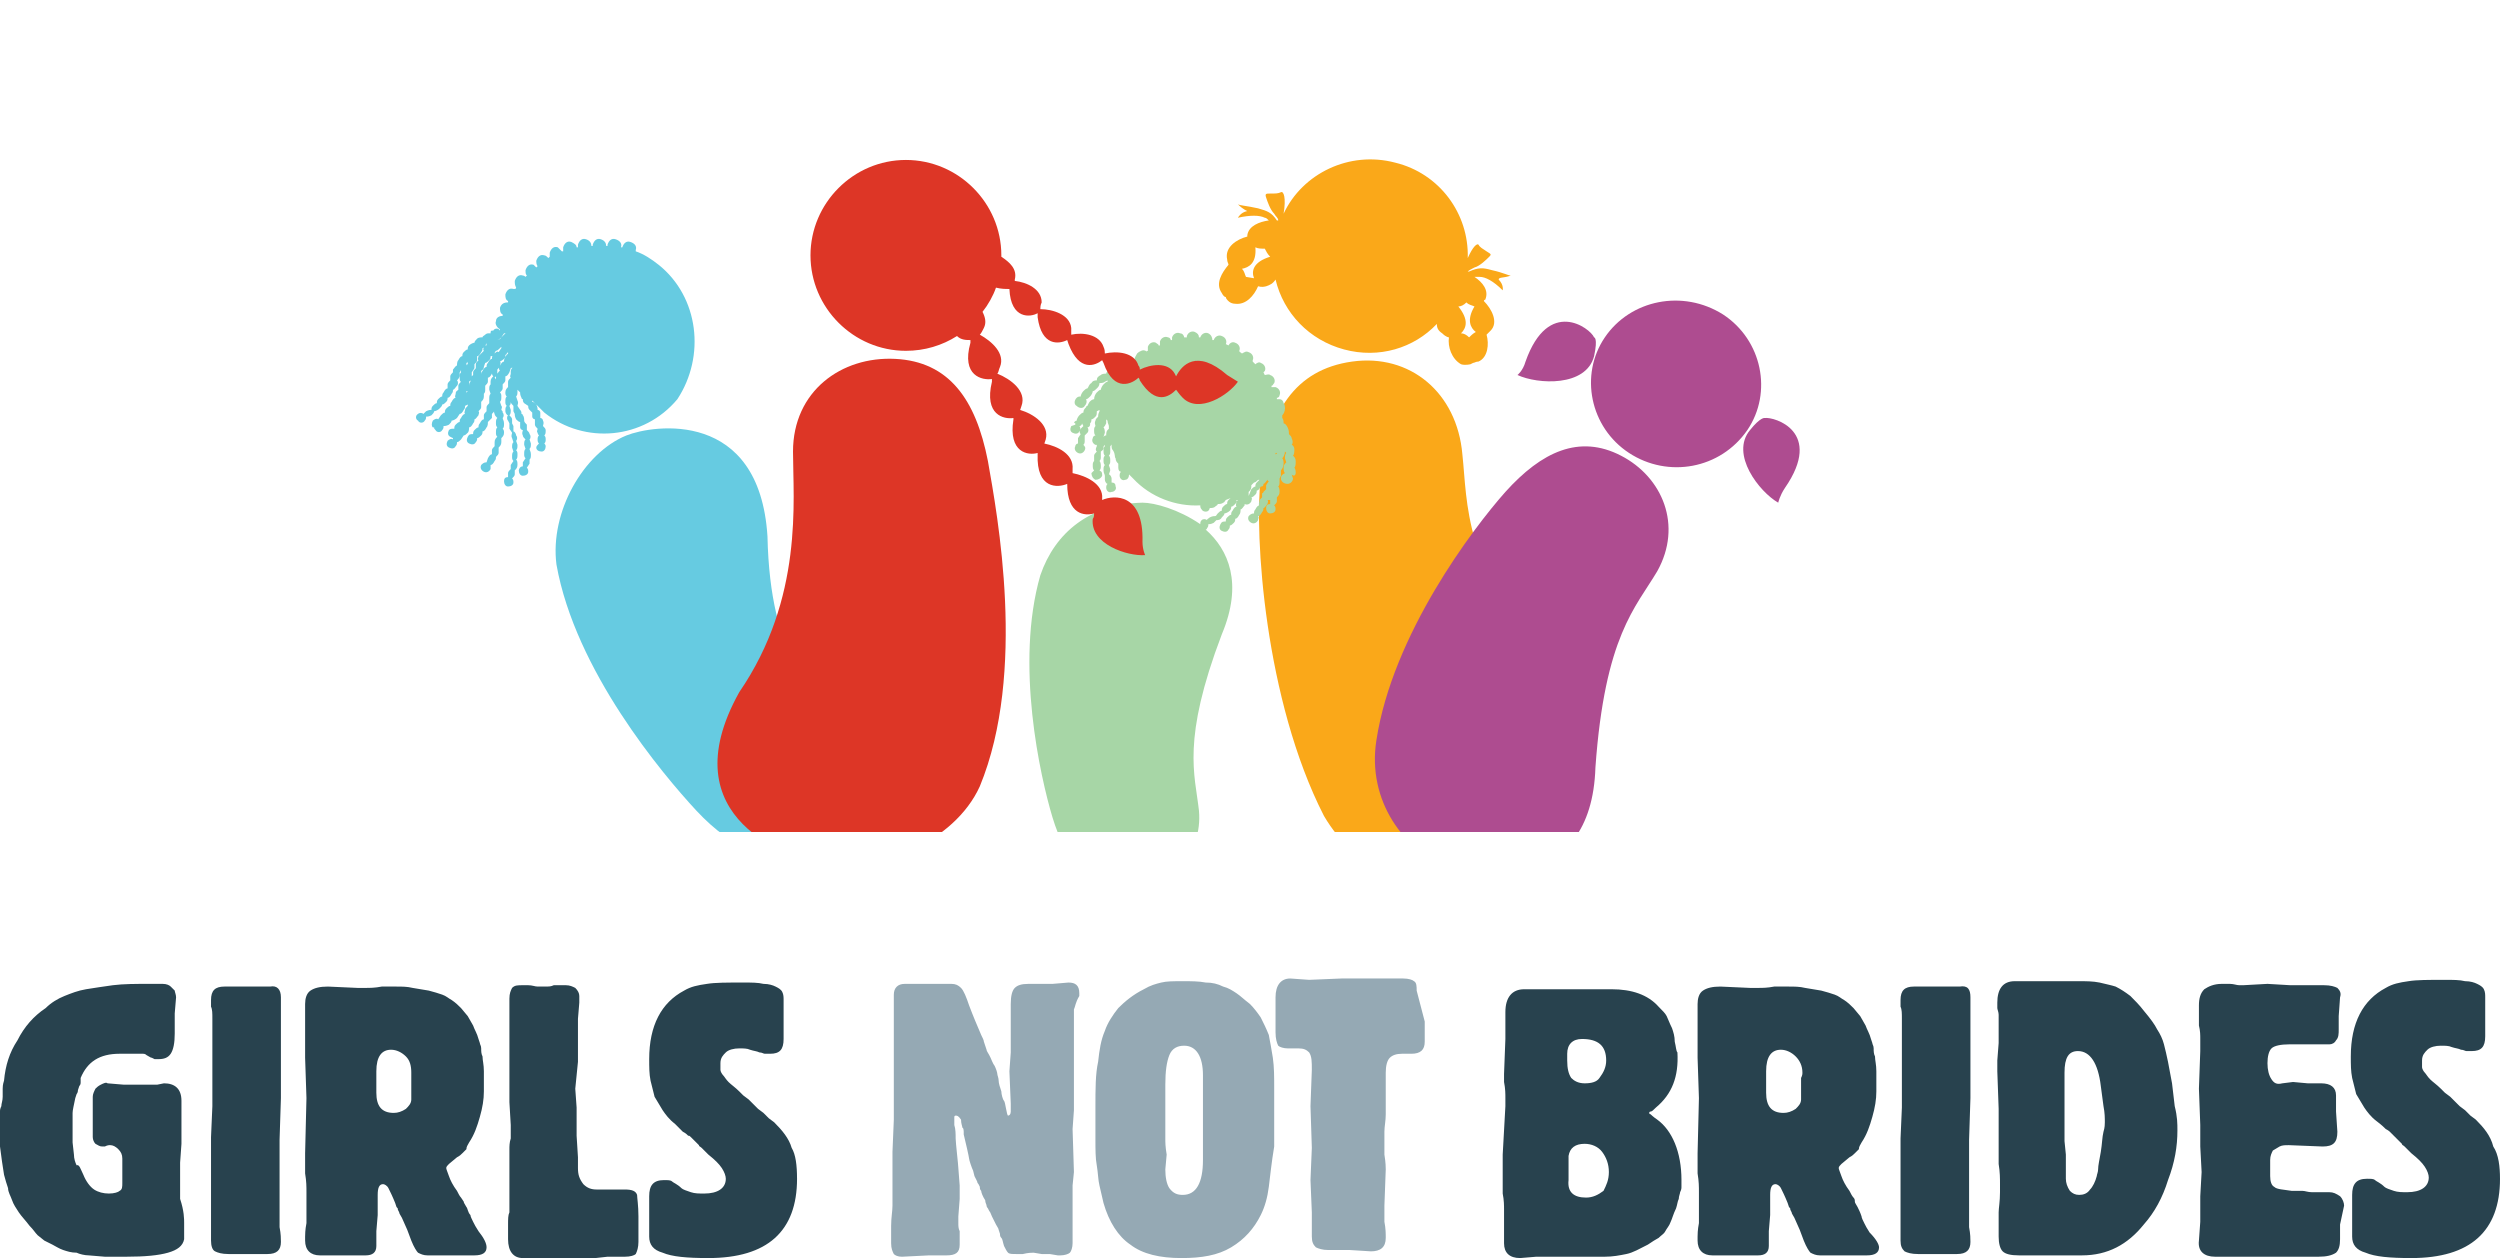 <?xml version="1.0" encoding="UTF-8"?> <svg xmlns="http://www.w3.org/2000/svg" xmlns:xlink="http://www.w3.org/1999/xlink" viewBox="0 0 186 93.6"><g fill="#95A9B4"><path d="M79.9 75.1v7.5l-.1 1.4.1 3.2-.1 1v4.3c0 .3-.1.6-.2.7-.1.1-.4.2-.7.2h-.2l-.6-.1h-.6l-.6-.1c-.1 0-.4 0-.8.1h-.5c-.3 0-.5 0-.6-.1-.1-.1-.2-.3-.3-.5-.1-.3-.1-.5-.2-.6-.1-.1-.1-.2-.1-.3l-.1-.3c0-.1-.1-.2-.2-.4l-.3-.6c-.1-.2-.1-.3-.2-.4l-.1-.2s-.1-.1-.1-.2-.1-.2-.1-.4c-.2-.3-.3-.6-.3-.7-.1-.1-.1-.2-.1-.3l-.1-.2s-.1-.1-.1-.2l-.2-.4-.1-.4c-.1-.2-.3-.8-.3-.9 0-.1-.3-1.4-.4-1.8v-.2s0-.3-.1-.3c0-.1-.1-.3-.1-.6-.2-.3-.3-.3-.4-.3 0 0-.1 0-.1.1v.6c.1.3.1.7.1 1 0 .3.2 2 .2 2.2l.1 1.3v1l-.1 1.3v.5c0 .2 0 .4.1.6v1c0 .6-.3.8-1 .8h-1.3l-2 .1c-.3 0-.5-.1-.6-.2-.1-.2-.2-.4-.2-.8v-1.3c0-.6.1-1.1.1-1.5v-4l.1-2.4v-9.3c0-.5.3-.8.8-.8h3.5c.3 0 .5.1.7.3.2.2.4.7.6 1.3.3.8.6 1.5.9 2.2.1.2.2.4.2.5l.1.3.1.3c0 .1.1.2.2.4l.1.2s.2.5.3.6c.1.2.2.5.2.6 0 .1.1.3.1.5s.1.5.2.8c0 .2.1.6.2.7.1.1.2 1.1.3 1.1.1 0 .2-.1.2-.3v-.6l-.1-2.4.1-1.4v-3.6c0-.6.1-1 .3-1.2.2-.2.5-.3 1-.3h1.8l1.2-.1c.5 0 .8.2.8.8v.2c-.3.5-.3.8-.4 1zM94.4 88.3c-.1.8-.3 1.5-.6 2.1-.5 1-1.2 1.8-2.2 2.4-1 .6-2.2.8-3.7.8-1.6 0-2.9-.3-3.8-1-.9-.6-1.6-1.7-2-3.1l-.3-1.3c-.1-.4-.1-.9-.2-1.5-.1-.5-.1-1.2-.1-1.9v-2.4c0-1.4 0-2.5.2-3.4.1-.9.2-1.6.5-2.3.2-.6.6-1.2 1-1.7.5-.5 1.1-1 1.9-1.4.5-.3.9-.4 1.3-.5.4-.1.9-.1 1.6-.1.6 0 1.2 0 1.7.1.5 0 .9.1 1.3.3.4.1.7.3 1 .5.3.2.6.5 1 .8.3.3.6.7.8 1 .2.4.4.8.6 1.3.1.5.2 1.1.3 1.7.1.7.1 1.4.1 2.3v4.3c-.2 1.2-.3 2.2-.4 3zm-4.9-2v-6.3c0-1.4-.5-2.2-1.4-2.2-.5 0-.9.2-1.1.7-.2.5-.3 1.2-.3 2.2v4c0 .3 0 .6.1 1.2l-.1 1.1c0 .6.1 1.1.3 1.4.3.4.6.5 1 .5 1 0 1.5-.9 1.5-2.6zM106 77.5c0 .6-.3.9-1 .9h-.7c-.4 0-.7.1-.9.3-.2.2-.3.6-.3 1.1v3.1c0 .5-.1.9-.1 1.3v1.7c.1.6.1 1 .1 1.1l-.1 2.7v1.2c.1.5.1.9.1 1.2 0 .7-.4 1-1.1 1l-1.6-.1h-1.6c-.4 0-.7-.1-.9-.2-.2-.2-.3-.4-.3-.8v-1.8l-.1-2.4.1-2.4-.1-3.1.1-2.7c0-.6 0-1-.2-1.3-.2-.2-.4-.3-.8-.3h-.8c-.3 0-.6-.1-.7-.2-.1-.2-.2-.5-.2-1v-2.6c0-.9.4-1.4 1.1-1.4l1.4.1 2.4-.1h4.6c.4 0 .7.1.8.2.2.1.2.4.2.7l.6 2.3v1.5z"></path></g><g fill="#28424E"><path d="M125.1 87.8v.5c0 .1 0 .2-.1.4 0 .1-.1.3-.1.5-.1.2-.1.4-.2.7-.2.4-.3.8-.4 1-.1.3-.3.5-.4.7-.1.2-.3.3-.5.5-.2.1-.5.3-.8.5-.6.3-1.1.6-1.6.7-.5.1-1 .2-1.6.2h-5.1l-1.2.1c-.8 0-1.2-.4-1.2-1.1v-2.5c0-.3 0-.7-.1-1.2v-2.9l.2-3.6v-.6c0-.3 0-.7-.1-1.2v-.6l.1-2.6v-2c0-1.1.5-1.7 1.4-1.7h6.5c1.5 0 2.7.4 3.5 1.3.3.3.5.5.6.7.1.2.2.5.4.9.1.3.2.6.2 1 .1.4.1.7.2.8.1 1.8-.4 3.1-1.6 4.1-.2.2-.3.3-.4.3-.1 0-.1.1-.1.1s0 .1.1.1c0 0 .2.2.5.4 1.1.8 1.8 2.4 1.8 4.5zm-5.4-.6c0-.6-.2-1.1-.5-1.5-.3-.4-.8-.6-1.3-.6-.7 0-1.1.3-1.2.9v1.8c-.1.9.4 1.3 1.3 1.3.5 0 .9-.2 1.3-.5.2-.4.4-.8.4-1.4zm-.2-8.3c0-1.1-.6-1.6-1.8-1.6-.7 0-1.1.4-1.1 1.1v.5c0 .6.1 1 .3 1.3.2.2.5.4 1 .4s.9-.1 1.1-.4c.3-.4.5-.8.5-1.3zM139.8 92.8c0 .4-.3.6-.9.6h-3.5c-.3 0-.5-.1-.7-.2-.1-.1-.3-.4-.5-.9l-.3-.8-.4-.9c-.1-.2-.2-.3-.2-.4l-.1-.2c0-.1 0-.1-.1-.2l-.1-.3c-.2-.5-.4-.9-.5-1.1-.1-.2-.3-.3-.4-.3-.3 0-.4.3-.4.8v1.5l-.1 1.2v1.1c0 .5-.3.7-.8.7h-3.4c-.7 0-1.1-.4-1.1-1.1v-.3c0-.1 0-.5.1-1v-2.3c0-.4 0-.8-.1-1.4v-1.5l.1-4.1-.1-3v-4c0-.4.1-.8.4-1 .3-.2.7-.3 1.3-.3l2.2.1h.6c.3 0 .7 0 1.2-.1h1.1c.4 0 .8 0 1.2.1l1.2.2c.4.1.7.2 1 .3.3.1.5.3.7.4.3.2.5.4.7.6l.5.6.4.7c.1.3.3.6.4 1l.1.3c0 .1.1.2.1.4s0 .4.1.6c0 .3.1.6.1 1.1v1.5c0 .6-.1 1.2-.3 1.9-.2.7-.4 1.3-.8 1.9-.1.2-.2.3-.2.5l-.3.3c-.1.1-.2.2-.4.3l-.6.5c-.1.1-.2.2-.2.3 0 .1.1.3.2.6s.3.7.6 1.1c.1.2.2.4.3.5.1.1.1.2.1.3 0 .1.1.2.2.4s.2.4.3.7c0 .1.1.3.2.5s.2.4.4.7c.5.5.7.9.7 1.1zm-5.7-13c0-.5-.2-.9-.5-1.2-.3-.3-.7-.5-1.1-.5-.7 0-1.1.5-1.1 1.6v1.6c0 1 .4 1.5 1.3 1.5.3 0 .6-.1.9-.3.2-.2.4-.4.4-.7v-1.6c.1-.2.1-.3.1-.4zM146.6 74.2v7.5l-.1 3.1v6.5c.1.5.1.9.1 1.1 0 .6-.3.9-1 .9h-2.9c-.5 0-.8-.1-1-.2-.2-.2-.3-.4-.3-.8v-7.6l.1-2.3v-6.6c0-.4 0-.7-.1-.9v-.5c0-.7.3-1 1-1h3.4c.6-.1.8.2.8.8zM162 84.1c0 1.2-.2 2.4-.7 3.7-.4 1.3-1 2.4-1.8 3.3-1.2 1.5-2.7 2.3-4.6 2.3h-4.7c-.6 0-1-.1-1.2-.3-.2-.2-.3-.6-.3-1.1v-1.8c0-.3.1-.8.1-1.5v-.6c0-.4 0-.9-.1-1.5v-4.1l-.1-2.8v-.8l.1-1.3v-2.1c0-.2-.1-.4-.1-.5v-.4c0-1 .4-1.6 1.3-1.6h4.7c.6 0 1.1 0 1.6.1.4.1.9.2 1.2.3.4.2.7.4 1.1.7.3.3.7.7 1 1.1.5.6.8 1 1 1.4.2.3.4.7.5 1.1.1.4.2.8.3 1.3l.3 1.6.2 1.7c.2.8.2 1.3.2 1.8zm-5.4-.6c0-.3 0-.7-.1-1.2l-.2-1.5c-.2-1.7-.8-2.6-1.7-2.6-.7 0-1 .5-1 1.6v5.1l.1 1v1.8c0 .3.1.6.3.9.2.2.4.3.7.3.3 0 .6-.1.8-.4.2-.2.4-.6.5-1 0-.1.1-.3.1-.5 0-.3.1-.7.2-1.3.1-.6.1-1.1.2-1.5.1-.3.1-.6.1-.7zM174.1 91.1v1.1c0 .5-.1.8-.3 1-.3.2-.7.3-1.3.3h-7.7c-.8 0-1.3-.4-1.2-1.2l.1-1.4v-1.9l.1-1.8-.1-1.9v-1.6l-.1-2.7.1-2.8v-.9c0-.3 0-.6-.1-1v-1.5c0-.5.1-.9.4-1.2.3-.2.7-.4 1.3-.4h.6c.3 0 .5.1.7.1h.3l1.8-.1 1.7.1h2.5c.5 0 .8.1 1 .2.2.2.3.4.2.7l-.1 1.4v1c0 .3 0 .6-.2.8-.1.2-.3.3-.5.3h-3c-.6 0-1.1.1-1.3.3-.2.2-.3.6-.3 1.1 0 .5.1.9.3 1.2.2.3.4.4.8.3l.8-.1 1.1.1h1c.7 0 1.1.3 1.1.9v1.2l.1 1.5c0 .8-.3 1.1-1.1 1.1l-2.5-.1c-.3 0-.5 0-.7.1l-.5.3c-.1.2-.2.4-.2.7v1.2c0 .4.1.7.3.8.2.2.7.2 1.3.3h.8c.2 0 .4.1.7.1h1.3c.3 0 .5.1.8.3.2.2.3.5.3.7l-.3 1.4zM186 87.7c0 3.9-2.2 5.9-6.6 5.9-1.6 0-2.7-.1-3.4-.4-.7-.2-1-.6-1-1.2v-3.1c0-.8.3-1.2 1.1-1.2.3 0 .5 0 .6.1.1.1.4.2.7.5.1.1.4.2.7.3.3.1.6.1 1 .1 1 0 1.6-.4 1.6-1.1 0-.2-.1-.5-.3-.8-.2-.3-.5-.6-1-1l-.5-.5c-.1-.1-.2-.1-.2-.2l-.2-.2-.4-.4-.2-.2-.1-.1s-.1-.1-.3-.2c-.1-.1-.3-.3-.7-.6-.4-.3-.7-.7-.9-1l-.6-1-.3-1.2c-.1-.5-.1-1-.1-1.6 0-2.5.9-4.2 2.6-5.1.5-.3 1-.4 1.7-.5.6-.1 1.5-.1 2.7-.1.6 0 1.1 0 1.5.1.4 0 .7.1.9.2.2.1.4.2.5.4.1.2.1.4.1.6v2.9c0 .8-.3 1.1-1 1.1h-.4c-.1 0-.2-.1-.4-.1-.2-.1-.4-.1-.7-.2-.2-.1-.5-.1-.8-.1-.4 0-.8.1-1 .3-.2.2-.4.4-.4.8v.5c0 .1.1.3.2.4.1.1.2.3.4.5s.5.4.8.7l.3.3.4.3.3.3.2.2.2.2.4.3.4.4.4.3c.6.6 1.1 1.2 1.3 2 .4.6.5 1.5.5 2.4z"></path></g><g fill="#28424E"><path d="M13.7 91v1.2c-.1.5-.5.8-1.2 1-.7.2-1.7.3-3.1.3h-1.6l-1.2-.1c-.3 0-.7-.1-.9-.2-.4 0-.7-.1-1-.2-.3-.1-.6-.3-.8-.4l-.6-.3-.5-.4c-.2-.2-.3-.4-.6-.7-.3-.4-.6-.7-.8-1-.2-.3-.4-.6-.5-.9-.1-.3-.3-.6-.3-.9-.1-.3-.2-.6-.3-1-.1-.6-.2-1.3-.3-2.1v-2.6c0-.1 0-.2.1-.4 0-.2.1-.4.1-.7v-.6c0-.1 0-.3.1-.6.1-1.1.4-2.1 1-3 .5-1 1.2-1.8 2.1-2.4.4-.4.9-.7 1.4-.9.5-.2 1-.4 1.6-.5.6-.1 1.3-.2 2-.3.8-.1 1.7-.1 2.7-.1h1c.3 0 .5.1.6.2l.3.3c0 .1.1.3.1.5l-.1 1.2v1.5c0 .7-.1 1.2-.3 1.5-.2.3-.5.4-.9.4h-.3l-.2-.1c-.1 0-.2-.1-.4-.2-.1-.1-.2-.1-.3-.1h-1.7c-1.5 0-2.4.6-2.9 1.8v.3c0 .1 0 .2-.1.3l-.1.3c0 .2-.1.3-.1.3l-.1.3c-.1.5-.2.9-.2 1.1v2.2l.1.9c0 .3.1.6.2.8.2-.1.3.3.5.7.2.5.5.9.8 1.1.3.2.7.3 1.1.3.4 0 .7-.1.8-.2.2-.1.2-.3.2-.6v-1.8c0-.3-.1-.5-.3-.7-.2-.2-.4-.3-.6-.3-.1 0-.2 0-.4.1h-.2c-.2 0-.3-.1-.5-.2-.1-.1-.2-.3-.2-.5v-3c0-.2.1-.4.2-.6.1-.1.2-.2.4-.3.2-.1.4-.2.5-.1l1.2.1h2.5l.5-.1c.8 0 1.3.4 1.3 1.3v3.2l-.1 1.4v2.7c.3.9.3 1.5.3 1.8zM20.9 74.2v7.5l-.1 3.1v6.5c.1.5.1.9.1 1.1 0 .6-.3.9-1 .9h-2.9c-.5 0-.8-.1-1-.2-.2-.1-.3-.4-.3-.8v-7.7l.1-2.3v-6.5c0-.4 0-.7-.1-.9v-.5c0-.7.3-1 1-1h3.4c.5-.1.8.2.8.8zM36.2 92.8c0 .4-.3.6-.9.6h-3.5c-.3 0-.5-.1-.7-.2-.1-.1-.3-.4-.5-.9l-.3-.8-.4-.9c-.1-.2-.2-.3-.2-.4l-.1-.2c0-.1 0-.1-.1-.2l-.1-.3c-.2-.5-.4-.9-.5-1.1-.1-.2-.3-.3-.4-.3-.3 0-.4.3-.4.8v1.5l-.1 1.2v1.1c0 .5-.3.7-.8.7h-3.4c-.7 0-1.1-.4-1.1-1.1v-.3c0-.1 0-.5.1-1v-2.3c0-.4 0-.8-.1-1.4v-1.5l.1-4.1-.1-3v-4c0-.4.1-.8.4-1 .3-.2.7-.3 1.3-.3l2.2.1h.6c.3 0 .7 0 1.2-.1h1.1c.4 0 .8 0 1.2.1l1.2.2c.4.1.7.2 1 .3.3.1.5.3.7.4.3.2.5.4.7.6l.5.6.4.7c.1.3.3.6.4 1l.1.3c0 .1.1.2.1.4s0 .4.1.6c0 .3.1.6.1 1.1v1.5c0 .6-.1 1.2-.3 1.9-.2.7-.4 1.3-.8 1.9-.1.2-.2.3-.2.5l-.3.3c-.1.1-.2.2-.4.3l-.6.5c-.1.1-.2.2-.2.3 0 .1.1.3.2.6s.3.7.6 1.1c.1.2.2.4.3.5l.2.3c0 .1.1.2.2.4.1.1.1.4.3.6 0 .1.1.3.2.5s.2.4.4.7c.4.5.6.9.6 1.2zm-5.6-13c0-.5-.1-.9-.4-1.2-.3-.3-.7-.5-1.1-.5-.7 0-1.1.5-1.1 1.6v1.6c0 1 .4 1.5 1.3 1.5.3 0 .6-.1.9-.3.2-.2.4-.4.4-.7v-2zM47.5 90.5v1.9c0 .4-.1.7-.2.9-.1.1-.4.2-.8.2h-1.3l-.9.1h-5.4c-.7 0-1.1-.5-1.1-1.4v-1.1c0-.4 0-.7.1-.9v-4.7c0-.2 0-.5.1-.8v-1l-.1-1.7v-7.7c0-.4.1-.6.2-.8.2-.2.4-.2.8-.2h.4c.3 0 .5.1.7.1h.7c.1 0 .3 0 .5-.1h.9c.3 0 .5.1.7.2.2.2.3.4.3.6v.5l-.1 1.2v3.2l-.2 2 .1 1.4v2.1l.1 1.6v.8c0 .5.1.8.4 1.2.3.3.6.4 1 .4h2.1c.5 0 .8.1.9.4 0 .2.1.8.1 1.6zM59.3 87.7c0 3.9-2.2 5.9-6.6 5.9-1.6 0-2.7-.1-3.4-.4-.7-.2-1-.6-1-1.2v-3c0-.8.3-1.2 1.1-1.2.3 0 .5 0 .6.1.1.1.4.2.7.5.1.1.4.2.7.3.3.1.6.1 1 .1 1 0 1.6-.4 1.6-1.1 0-.2-.1-.5-.3-.8-.2-.3-.5-.6-1-1l-.5-.5c-.1-.1-.2-.1-.2-.2l-.2-.2-.4-.4c-.1-.1-.1-.1-.2-.1l-.1-.1s-.1-.1-.3-.2l-.6-.6c-.4-.3-.7-.7-.9-1l-.6-1-.3-1.2c-.1-.5-.1-1-.1-1.6 0-2.5.9-4.2 2.6-5.1.5-.3 1-.4 1.7-.5.6-.1 1.5-.1 2.7-.1.6 0 1.1 0 1.5.1.4 0 .7.1.9.2.2.1.4.2.5.4.1.2.1.4.1.6v2.9c0 .8-.3 1.1-1 1.1h-.4c-.1 0-.2-.1-.4-.1-.2-.1-.4-.1-.7-.2-.2-.1-.5-.1-.8-.1-.4 0-.8.1-1 .3-.2.2-.4.4-.4.8v.5c0 .1.1.3.2.4.1.1.2.3.4.5s.5.4.8.7l.3.3.4.3.3.3.2.2.2.2.4.3.4.4.4.3c.6.6 1.1 1.2 1.3 1.9.3.5.4 1.3.4 2.3z"></path></g><defs><path id="a" d="M20.1 0h127.6v61.9h-127.6z"></path></defs><clipPath id="b"><use xlink:href="#a" overflow="visible"></use></clipPath><g clip-path="url(#b)"><path fill="#FAA819" d="M93.8 35.5c.6-4.8 2.5-8 6.8-8.6 4.3-.6 7.8 2.3 8.2 6.9.4 3.7 0 8.1 6.6 16.8 6.6 9.3-3.2 14.2-5.9 14.9-4.2 1.1-8.6-.7-11-4.8-4.4-8.6-5.2-20.9-4.7-25.2zM112.4 20.5c-.2 0-.5-.2-1.4-.4-.7-.2-1-.2-1.7.1h-.1c.1-.1.3-.2.5-.3.4-.1.9-.6 1.1-.8.2-.2.1-.2-.2-.4-.3-.2-.5-.3-.6-.5-.1-.1-.4.1-.8 1 .1-3.3-2.1-6.3-5.4-7.1-3.4-.9-6.9.8-8.3 3.8.2-1.2 0-1.7-.2-1.6-.2.1-.4.1-.8.1-.3 0-.4 0-.3.3.1.3.3.9.6 1.2.1.2.3.3.3.5h-.1c-.4-.6-.7-.7-1.4-.9-.9-.2-1.3-.2-1.5-.3.4.4.7.5.7.5-.5.1-.7.5-.7.5.9-.2 1.6-.2 2 0 .1 0 .2.1.3.2-.7.1-1.5.4-1.6 1.1v.1c-.8.2-1.7.8-1.5 1.7 0 .2.1.3.1.4-.5.6-1 1.4-.5 2.1.1.2.2.3.3.3 0 .1.1.2.1.2s.2.3.6.3c.8.1 1.4-.6 1.7-1.3.1 0 .2.1.6 0 .3-.1.5-.2.7-.5.6 2.5 2.5 4.5 5.1 5.2 2.6.7 5.2-.1 6.9-1.9 0 .3.1.5.4.7.3.3.5.3.5.3-.1.7.2 1.6.9 2 .3.1.7 0 .7 0l.2-.1c.1 0 .2-.1.4-.1.7-.3.8-1.3.6-2l.3-.3c.6-.6.1-1.6-.5-2.2 0 0 0-.1.1-.1.3-.7-.2-1.3-.8-1.7h.4c.4 0 1 .3 1.7 1 0 0 .1-.4-.3-.8 0-.2.4-.1.9-.3zm-19.1.2l-.6-.1c-.1-.2-.1-.4-.3-.6.5-.1 1.1-.4 1-1.6.2.1.4.1.7.1.1.2.2.4.4.6-1.3.4-1.4 1.1-1.2 1.6zm15.4 4.1c.4-.4.6-1-.2-2 .2 0 .4-.1.6-.3.2.2.4.2.6.3-.6 1-.3 1.6.1 1.9-.2.1-.4.3-.5.4-.2-.2-.4-.3-.6-.3z"></path><path fill="#66CBE1" d="M49 19.7c-.5-.4-1.1-.8-1.7-1v-.1c.1-.3-.1-.5-.4-.6-.3-.1-.5.1-.6.4h-.1c.1-.3-.1-.5-.4-.6-.3-.1-.5.1-.6.4v.1h-.1c0-.2-.1-.4-.4-.5-.3-.1-.5.1-.6.4v.1h-.1c0-.2-.1-.4-.4-.5-.3-.1-.5.1-.6.4v.2h-.1c0-.2-.2-.3-.4-.4-.3-.1-.5.1-.6.4v.3h-.1l-.3-.3c-.3-.1-.5.1-.6.4v.3l-.1.1c-.1-.1-.2-.2-.3-.2-.3-.1-.5.1-.6.4 0 .1 0 .3.1.4l-.1.1-.2-.2c-.3-.1-.5.1-.6.4 0 .2 0 .3.1.4l-.1.1s-.1-.1-.2-.1c-.3-.1-.5.1-.6.4 0 .2 0 .3.1.5 0 0 0 .1-.1.1h-.1c-.3-.1-.5.1-.6.4 0 .2 0 .4.2.5v.1c-.3 0-.5.1-.6.4 0 .2 0 .4.2.5v.1c-.2 0-.5.1-.5.4-.1.2.1.5.3.6v.1c-.1-.2-.4-.2-.5 0h-.1c-.1 0-.1.1-.1.2h-.1c-.1 0-.2 0-.3.1-.1.1-.2.1-.2.2-.1 0-.3 0-.4.1-.1.1-.2.2-.2.3-.1 0-.3.1-.4.2-.1.1-.1.2-.1.3-.1 0-.2.1-.3.2-.1.1-.1.2-.1.3-.1 0-.2.1-.3.3-.1.1-.1.3-.1.4-.1 0-.2.2-.3.3v.2c-.1.1-.2.2-.2.3v.3c-.1.1-.2.2-.2.3v.3c-.1 0-.2.1-.3.3-.1.1-.1.2-.1.3-.1 0-.2.1-.3.2-.1.1-.1.2-.1.3-.1 0-.2.1-.3.2-.1.1-.1.2-.1.3-.1 0-.2 0-.4.1l-.2.2c-.1-.1-.3-.1-.4 0-.2.1-.2.4 0 .5.1.2.4.2.5 0 .1-.1.1-.2.1-.3.1 0 .2 0 .4-.1.1-.1.2-.2.2-.3.1 0 .3-.1.4-.2.1-.1.2-.2.2-.3.1 0 .2-.1.3-.2.1-.1.1-.2.1-.3.1 0 .2-.1.3-.3.1-.1.1-.2.1-.3.1 0 .2-.2.3-.3.1-.1.1-.3 0-.4.1-.1.2-.2.2-.4v-.2s.1-.1.1-.2v.2c-.1.1-.1.2-.1.4 0 .1 0 .3.1.3-.1.1-.2.2-.2.3v.3c-.1.1-.2.1-.2.3 0 .1-.1.2 0 .3-.1 0-.2.1-.3.3-.1.1-.1.2-.1.3-.1 0-.2.1-.3.2-.1.1-.1.2-.1.3-.1 0-.2.1-.3.2l-.2.3c-.1-.1-.3 0-.4.1-.1.2-.1.4 0 .5h.1c0 .1 0 .1.1.2.1.2.4.2.5 0 .1-.1.1-.2.1-.3.1 0 .2 0 .4-.1.1-.1.2-.2.2-.3.1 0 .3-.1.4-.2l.2-.3c.1 0 .2-.1.3-.3.1-.1.1-.2.1-.3l.2-.1v.1c-.1.1-.2.2-.2.3 0 .1-.1.2 0 .3-.1 0-.2.1-.3.3-.1.1-.1.2-.1.3-.1 0-.2.1-.3.2-.1.1-.1.2-.1.3-.2 0-.3 0-.4.1-.1.2-.1.4.1.5l.2.1v.1c-.1-.1-.3 0-.4.1-.1.2-.1.4.1.5.2.1.4.1.5-.1.1-.1.1-.2.1-.3.1 0 .2-.1.3-.2l.2-.3c.1 0 .2-.1.3-.2.1-.1.1-.3.1-.4.1 0 .2-.1.3-.3.1-.1.1-.2.1-.3.1 0 .2-.2.3-.3 0-.1.1-.2 0-.3.1-.1.2-.2.2-.3v-.4c.1-.1.2-.2.2-.4v-.2c.1-.1.1-.2.1-.3v-.3c.1-.1.2-.2.2-.3v-.3c.1 0 .2-.1.3-.3v-.1c0 .1 0 .2.1.3-.1.1-.2.2-.2.4v.2c-.1.1-.1.2-.1.4l.1.3c-.1.1-.1.2-.1.4v.3c-.1.1-.2.2-.2.3v.3c-.1.1-.2.2-.2.3v.3c-.1 0-.2.1-.3.3-.1.1-.1.2-.1.3-.1 0-.2.1-.3.2-.1.1-.1.2-.1.3-.2 0-.3 0-.4.2-.1.2-.1.4.1.5.2.1.4.1.5-.1.1-.1.1-.2.1-.3.1 0 .2-.1.3-.2.1-.1.1-.2.1-.3.1 0 .2-.1.3-.3.1-.1.1-.3.1-.4l.3-.3v-.3c.1-.1.2-.2.2-.3v-.2.1c0 .1-.1.2 0 .4 0 .1.1.2.2.3-.1.1-.1.2-.1.4 0 .1 0 .2.1.3-.1.1-.1.2-.1.4 0 .1 0 .2.1.3-.1.1-.2.2-.2.4v.3c-.1.1-.2.2-.2.3v.3c-.1 0-.2.1-.3.3l-.1.3c-.2 0-.3.1-.4.2-.1.2 0 .4.2.5.2.1.4 0 .5-.2v-.3c.1 0 .2-.1.3-.3.1-.1.1-.2.1-.3.1-.1.2-.2.2-.3v-.4c.1-.1.2-.2.2-.4v-.3c.1-.1.2-.2.2-.4 0-.1 0-.2-.1-.3.1-.1.1-.2.1-.4s-.1-.3-.1-.4c.1-.1.1-.3 0-.4 0-.1 0-.1-.1-.2 0-.1.1-.2 0-.3l-.1-.3c.1-.1.1-.2.1-.4 0-.1 0-.2-.1-.3.1-.1.2-.2.2-.3v-.3c.1-.1.2-.2.2-.3v-.3c.1 0 .2-.1.3-.3l.1-.3s.1 0 .1-.1v.1c-.1.1-.1.2-.1.3v.1c0 .1-.1.2 0 .3-.1.1-.2.2-.2.3v.4c-.1.1-.2.2-.2.4 0 .1 0 .2.1.3-.1.1-.1.2-.1.4 0 .1 0 .2.1.3-.1.1-.1.2-.1.4 0 .1.1.3.2.3-.1.1-.1.3 0 .4l.1.2v.4l.2.3c0 .1-.1.2 0 .4l.1.3c-.1.1-.1.2-.1.4l.1.3c-.1.1-.1.2-.1.4 0 .1 0 .2.1.3l-.2.3v.3c-.1.1-.2.2-.2.3v.3c-.2 0-.3.1-.3.3 0 .2.1.4.3.4.2 0 .4-.1.4-.3 0-.1 0-.2-.1-.3.1-.1.2-.2.2-.3v-.3c.1-.1.2-.2.2-.4s0-.3-.1-.4c.1-.1.1-.2.1-.4 0-.1 0-.2-.1-.3.1-.1.1-.2.1-.4l-.1-.3c.1-.1.1-.3 0-.4 0-.1-.1-.3-.2-.3v-.4l-.1-.2v-.3c0-.1-.1-.2-.2-.3.1-.1.1-.2.1-.4l-.1-.3c.1-.1.1-.2.1-.3 0 .1.1.2.2.3v.4l.1.2c0 .1 0 .2.1.4.1.1.2.2.3.2v.4c0 .1.1.2.2.2 0 .1-.1.2 0 .4 0 .1.1.2.2.3-.1.1-.1.2-.1.4l.1.3c-.1.1-.1.2-.1.4 0 .1 0 .2.1.3l-.2.3v.3c-.2 0-.3.2-.3.3 0 .2.1.4.3.4.2 0 .4-.1.4-.3 0-.1 0-.2-.1-.3l.2-.3v-.3c.1-.1.1-.2.1-.4s-.1-.3-.1-.4c.1-.1.1-.2.1-.4l-.1-.3c.1-.1.1-.3 0-.4 0-.1-.1-.2-.2-.3v-.4c-.1-.1-.2-.2-.2-.3 0-.1 0-.3-.1-.4 0-.1-.1-.1-.1-.1 0-.1 0-.2-.1-.3l-.2-.3c0-.1.1-.2 0-.4l-.1-.3c.1-.1.1-.2.1-.4v-.1l.2.2c0 .1 0 .2.1.4 0 .1.1.1.1.1 0 .1 0 .2.1.3l.3.2c0 .1 0 .2.1.3l.2.2v.3c0 .1.1.2.2.2v.4c0 .1.1.2.2.3 0 .1-.1.2 0 .3 0 .1.1.2.1.2-.1.1-.1.2-.1.3 0 .1 0 .2.1.3-.1.1-.2.2-.2.3 0 .2.2.3.4.3s.3-.2.3-.4c0-.1-.1-.2-.1-.2.1-.1.1-.2.1-.3 0-.1 0-.2-.1-.3.1-.1.1-.2.1-.4 0-.1-.1-.2-.2-.3 0-.1.1-.2 0-.4 0-.1-.1-.2-.2-.2v-.4c0-.1-.1-.2-.2-.2 0-.1 0-.2-.1-.4-.1-.1-.2-.2-.3-.2v-.1l.9.9c3 2.4 7.4 2 9.9-1 2.1-3.2 1.6-7.6-1.4-10zm-15.1 10.8v-.1.1zm.4-.6v-.1.1zm.4-.6v-.2h.1c-.1.1-.1.1-.1.2zm0-2.1v-.2s.1 0 .1-.1v.2s-.1 0-.1.1zm-.6 5zm.4-.5zm2.5-6.4c.1 0 .2-.1.3-.2l.2-.3h.2c-.1 0-.1 0-.2.1l-.2.2c-.1.2-.3.2-.3.2zm-.8.2v.2h-.1c.1-.1.1-.2.1-.2zm-1.3 3.3v-.4l.1-.1v.1c-.1.1-.1.2-.1.4zm.7-2.3c0 .1-.1.2 0 .3-.1.1-.2.2-.2.3v.3c-.1.1-.2.2-.2.3v.2l-.1.1v-.3l.2-.3v-.3c.1-.1.2-.2.2-.3v-.3c.1 0 .2-.1.3-.3.1-.1.1-.2.1-.3 0 0 .1 0 .1-.1 0 .1-.1.2 0 .3l-.4.4zm.9 1zm.1-.8c-.1 0-.2.1-.3.3-.1.1-.1.2-.1.3-.1 0-.2.1-.3.3-.1.1-.1.2-.1.3v-.3c.1-.1.2-.1.2-.3l.1-.3c.1 0 .2-.1.3-.2.1-.1.1-.2.1-.3.1 0 .2 0 .2-.1-.1.1-.1.2-.1.3zm.1-.9zm0-.8zm.2 3.3c0-.1 0-.1-.1-.2l.1-.1v.3zm-.1-2c0-.1.1-.2.1-.2.1 0 .2-.1.3-.2l.1-.1v.1l-.2.3c-.1-.1-.2 0-.3.1zm.8.3c-.1.1-.1.2-.1.3-.1 0-.2.1-.3.3-.1.1-.1.3 0 .4-.1 0-.1.1-.2.2v-.3c.1-.1.2-.2.2-.3 0-.1.1-.2 0-.3.2-.1.3-.2.4-.3v-.2s.1 0 .1-.1l.1-.1v.1c-.1.1-.2.2-.2.3zm.2 2.9v-.2.2zm.4-.9z"></path><g fill="#AE4C90"><path d="M131.3 31.1c.7-.1 4.4 1 1.5 5.2-.4.6-.5 1.1-.5 1.1-1.4-.8-3.6-3.6-2.1-5.4.8-1 1.1-.9 1.1-.9zM118.6 25.1c-.3-.7-3.4-3-5.1 1.8-.2.7-.6 1-.6 1 1.5.7 5.1.9 5.7-1.4.3-1.4 0-1.4 0-1.4zM119.4 25.1c-1.9 2.8-1.1 6.7 1.8 8.6 2.9 1.9 6.8 1.2 8.8-1.7 1.9-2.8 1.1-6.7-1.8-8.6-3-1.9-6.9-1.1-8.8 1.7zM112 36.6c2.7-3 5.5-4.3 8.6-2.7 3.1 1.6 4.6 5.2 2.7 8.6-1.6 2.7-3.9 4.8-4.6 14.6-.3 9.5-8.9 8.2-11 7.4-3.2-1.2-6-4.9-5.3-9.4 1.2-7.9 7.2-15.8 9.6-18.5z"></path></g><path fill="#A7D6A6" d="M96.4 35.2c0-.1 0-.3-.1-.4.1-.1.1-.3.1-.5s-.1-.3-.2-.4c.1-.1.1-.3.1-.5 0-.1-.1-.3-.2-.3.1-.1.1-.3 0-.5 0-.1-.1-.2-.2-.3 0-.1 0-.3-.1-.5s-.2-.3-.3-.3c0-.1 0-.3-.1-.4v-.2c.1-.1.2-.3.2-.5 0-.1 0-.3-.1-.4 0-.1-.1-.3-.3-.3h-.2v-.1c.1 0 .2-.1.2-.2.1-.2 0-.5-.3-.6h-.3v-.1c.1 0 .1-.1.2-.2.1-.2 0-.5-.3-.6-.1-.1-.3 0-.4 0l-.1-.2.1-.1c.1-.2 0-.5-.3-.6-.1-.1-.3 0-.4.1l-.2-.2v-.1c.1-.2 0-.5-.3-.6-.2-.1-.3 0-.5.1-.1-.1-.2-.1-.2-.2.1-.2 0-.5-.3-.6-.2-.1-.4 0-.5.2l-.2-.1c.1-.2 0-.5-.3-.6-.2-.1-.5 0-.6.3h-.1c0-.2-.1-.4-.3-.5-.2-.1-.5 0-.6.3h-.1c0-.2-.1-.3-.3-.4-.2-.1-.5 0-.6.3v.1h-.2c0-.1-.1-.3-.3-.3-.2-.1-.5 0-.6.3v.2h-.1c0-.1-.1-.2-.2-.2-.2-.1-.5 0-.6.3v.3h-.1c0-.1-.1-.1-.2-.2-.2-.1-.5 0-.6.3v.3s-.1 0-.1.1c0-.1 0-.1-.1-.1-.1-.1-.4 0-.6.2-.1.2-.2.3-.2.5 0 0-.1 0-.1.1-.2 0-.3.1-.4.2-.1-.1-.3-.1-.5 0s-.3.2-.4.3c-.1 0-.2 0-.4.1s-.3.2-.3.3c-.1 0-.3 0-.4.1-.2.1-.3.2-.3.4-.1 0-.3 0-.4.2-.2.1-.2.3-.3.4-.1 0-.2.1-.3.2-.1.1-.2.3-.2.4-.1 0-.2 0-.3.1-.2.2-.2.5 0 .6.2.2.5.2.6 0 .1-.1.2-.3.1-.5.1 0 .2-.1.3-.2.1-.1.2-.3.2-.4.1 0 .2-.1.3-.2.1-.1.2-.2.2-.4.1 0 .3 0 .4-.1l.2-.1v.1c-.1 0-.2.1-.3.2-.1.1-.2.3-.2.4-.1 0-.2.1-.3.2-.1.1-.2.3-.2.5-.1 0-.3.1-.4.3l-.1.2s-.1 0-.1.1c-.1.1-.2.2-.2.4-.1 0-.2.1-.3.2-.1.1-.2.3-.2.4-.1 0-.2.1-.2.2.1-.1.1 0 .1.1l-.3.1c-.1.2-.1.4.1.5.2.1.4.1.5-.1.1-.1.1-.3 0-.4.1 0 .2-.1.2-.2l.1.2-.2.2c-.1.2-.1.3 0 .4l-.2.3v.4c-.1 0-.2.1-.2.2-.1.2 0 .4.2.5.2.1.4 0 .5-.2.1-.2 0-.3-.1-.4.1-.1.1-.2.1-.3v-.4l.2-.2c.1-.1.1-.3 0-.4.1 0 .2-.1.2-.2v-.1c.1-.1.1-.2.1-.3.1 0 .2-.1.3-.2.1-.1.1-.2.1-.4l.2-.1v.1c-.1.2-.1.3-.1.4-.1.1-.2.2-.2.3-.1.2 0 .3 0 .4-.1.1-.1.2-.1.3 0 .2 0 .3.1.4-.1 0-.2.1-.2.2-.1.2 0 .4.2.5h.1v.1c-.1.2-.1.3 0 .4-.1.1-.2.2-.2.3v.4c-.1.1-.1.2-.1.3 0 .2 0 .3.1.4l-.2.2c0 .2.1.4.3.5.2 0 .4-.1.5-.3 0-.2 0-.3-.2-.4.1-.1.1-.2.1-.3 0-.1 0-.3-.1-.4.1-.1.1-.2.1-.3v-.4c.1-.1.2-.1.2-.3 0-.1 0-.1.1-.2v.1c-.1.1-.1.2-.1.3 0 .2 0 .3.1.4-.1.1-.1.2-.1.3 0 .2 0 .3.1.4-.1.1-.1.2-.1.4s.1.3.1.4v.3c0 .1.1.3.2.3-.1.1-.1.2-.1.3 0 .2.2.4.4.3.2 0 .4-.2.3-.4 0-.2-.1-.3-.3-.3v-.3c0-.1-.1-.3-.2-.3l.1-.3c0-.2-.1-.3-.1-.4.1-.1.1-.2.1-.3 0-.2 0-.3-.1-.4.1-.1.1-.2.1-.3v-.4c.1-.1.1-.1.1-.2v.1c0 .2 0 .3.1.4.2.3.1.5.2.6 0 .2.1.3.2.4v.3c0 .2.1.3.2.3-.1.1-.1.2-.1.3 0 .2.2.4.4.3.2 0 .3-.2.3-.4l.3.3c1.3 1.4 3.2 2.1 5 2 0 .1 0 .2.1.3.1.2.4.2.5.1.1-.1.1-.2.1-.2.1 0 .3 0 .4-.1.1-.1.2-.1.2-.2.1 0 .3 0 .4-.1.1 0 .1-.1.2-.2l.5-.2c-.1 0-.2.1-.3.2-.1.1-.1.2-.1.3-.1 0-.2.1-.3.2-.1.1-.1.2-.1.3-.1 0-.2.1-.3.2-.1.1-.1.2-.2.2s-.2 0-.4.1c-.1.1-.2.1-.2.2-.1-.1-.3-.1-.4 0-.1.1-.1.2-.1.3-1.6-1.1-3.4-1.6-4.3-1.6-3.9.1-6.5 2.2-7.6 5.4-1.9 6.6 0 15 .9 18 1 3.3 2.7 5.3 5.7 5.2 3-.2 5.5-2.4 5.2-5.7-.3-2.7-1.3-5.2 1.7-13.1 1.6-3.8.5-6.3-1.2-7.8 0 0 .1 0 .1-.1.1-.1.1-.2.1-.3.1 0 .2 0 .4-.1l.2-.2c.1 0 .3 0 .4-.2.1-.1.2-.2.2-.3.1 0 .3-.1.4-.2.1-.1.1-.2.1-.3.1 0 .2-.1.3-.2.1-.1.1-.2.1-.3h.1l-.1.1c0 .1-.1.3 0 .4-.1 0-.2.1-.3.3-.1.1-.1.2-.1.3-.1 0-.2.1-.3.2-.1.1-.1.2-.1.3-.2 0-.3 0-.4.2-.1.2-.1.4.1.5.2.1.4.1.5-.1.1-.1.1-.2.1-.3.1 0 .2-.1.3-.2.1-.1.1-.2.1-.3.1 0 .2-.1.3-.3.1-.1.1-.3.1-.4.1 0 .2-.2.3-.3v-.1c.2.1.4 0 .5-.2 0-.1.1-.2 0-.3.1 0 .2-.1.3-.2.1-.1.1-.2.1-.3.1 0 .2-.1.3-.3.2 0 .2-.1.2-.2.1 0 .2-.2.3-.3v-.1c0 .1 0 .2.1.2l-.2.3v.3l-.2.2s0 .1-.1.1v.3c-.1.1-.2.2-.2.3 0 .1-.1.2 0 .3-.1 0-.2.1-.3.3-.1.1-.1.2-.1.3-.2 0-.3.1-.4.2-.1.2 0 .4.2.5.2.1.4 0 .5-.2 0-.1.1-.2 0-.3.1 0 .2-.1.3-.3.1-.1.1-.2.1-.3.1 0 .2-.2.3-.3 0-.1.1-.2 0-.3h.2v.3c-.2 0-.3.1-.3.3 0 .2.1.4.3.4.2 0 .4-.1.4-.3 0-.1 0-.2-.1-.3.1-.1.2-.2.2-.3v-.3c.1-.1.2-.2.2-.4 0-.1 0-.3-.1-.4.1-.1.1-.2.1-.4v-.2l.1-.2v-.4c.1-.1.2-.3.2-.5 0-.1 0-.3-.1-.4.1-.1.2-.3.2-.5 0-.1 0-.3-.1-.4v-.1.2c0 .2.1.3.2.4-.1.1-.1.3-.1.4l.1.3c-.1.1-.2.2-.2.4 0 .1 0 .3.1.4-.2.1-.3.2-.3.4s.2.4.5.4c.2 0 .4-.2.4-.4l-.1-.3c.2.2.3 0 .3-.1zm-3.5 1.7v-.3c.1-.1.2-.2.2-.4v-.1l.1-.1.1-.1c.1 0 .2-.1.3-.2h.1l-.2.2c-.1.1-.1.2-.1.3-.1 0-.2.1-.3.2l-.2.5zm2-3.1v-.1h.1s0 .1-.1.1c.1.1.1 0 0 0zm.1.4v-.1.1zm-2.7 2.9zm2-1.8zm1.4-2.2zm-12.8-5.2zm-.8 4.6l.1-.3c0-.1 0-.3-.1-.4.1-.1.1-.1.2-.3v-.3l.1.1c0 .2.1.3.1.4v.2l-.1.1c-.1.1-.1.3-.1.4-.1 0-.1 0-.2.1zm.7-3.6c.1 0 .1-.1.1-.2v.1l-.1.1zm-.2.2zm-.4 1.3zm.2 2.7zm1.3 1.9z"></path><path fill="#66CBE1" d="M51.8 60.3c2.8 3 5.6 4.1 8.7 2.4 3.1-1.7 3.7-5.4 1.7-8.7-1.7-2.7-4.9-4.9-5.1-14.1-.6-9.5-8.5-8.3-10.5-7.5-3.2 1.3-5.7 5.7-5.2 9.6 1.4 7.9 7.9 15.6 10.4 18.3z"></path><path fill="#DD3626" d="M73.5 34.3c-.9-4.6-2.9-7.4-6.9-7.6-4-.2-7.6 2.4-7.6 6.9 0 3.6.8 10.9-4 17.9-5.3 9.5 3.9 12.4 6.3 12.8 3.9.7 9.7-1.6 11.6-5.8 3.5-8.5 1.3-20.2.6-24.2z"></path></g><path clip-path="url(#b)" fill="#DD3626" d="M91.3 27.9c-2.3-2-3.4-.7-3.8.1l-.1-.2c-.5-.9-1.8-.7-2.6-.3 0-.1 0-.2-.1-.3-.3-1-1.6-1.1-2.5-.9 0-.1 0-.3-.1-.5-.3-.9-1.5-1.1-2.4-.9v-.5c-.1-1-1.4-1.4-2.3-1.4 0-.1 0-.3.1-.5 0-1-1.1-1.5-2-1.6v-.1c.2-.8-.4-1.3-1-1.7v-.1c0-3.9-3.2-7.1-7.1-7.1-3.9 0-7.1 3.2-7.1 7.1 0 3.9 3.2 7.1 7.1 7.1 1.4 0 2.7-.4 3.8-1.1.3.3.7.3 1 .3v.2c-.7 2.5.9 2.8 1.6 2.7v.2c-.6 2.5.9 2.8 1.6 2.7v.1c-.4 2.5 1.1 2.7 1.8 2.5v.1c-.1 2.6 1.5 2.5 2.2 2.2 0 2.3 1.3 2.4 2 2.2 0 .1 0 .3-.1.4-.2 1.9 2.6 2.8 3.9 2.7 0 0-.2-.4-.2-1 .1-3.6-2.1-3.5-3-3.1v-.1c.1-1.1-1.2-1.7-2.2-1.9v-.3c.1-1.1-1.1-1.7-2.1-1.9l.1-.3c.3-1.1-.9-1.9-1.9-2.2l.1-.3c.4-1.1-.8-2-1.8-2.4.1-.1.1-.3.2-.5.4-1-.6-1.9-1.5-2.4.1-.1.2-.3.3-.5.2-.4.1-.8-.1-1.2.4-.5.8-1.2 1-1.8.4.1.7.1 1 .1.1 2.3 1.6 2.1 2.1 1.8v.3c.3 2.2 1.6 2 2.2 1.7l.1.3c.8 2.1 2 1.6 2.5 1.2l.1.2c.8 2.3 2.2 1.5 2.6 1.1 0 0 .1.1.1.2 1.2 1.9 2.2 1.2 2.7.7.1.1.2.3.5.6 1.2 1.2 3.4-.2 4.1-1.2l-.8-.5z"></path></svg> 